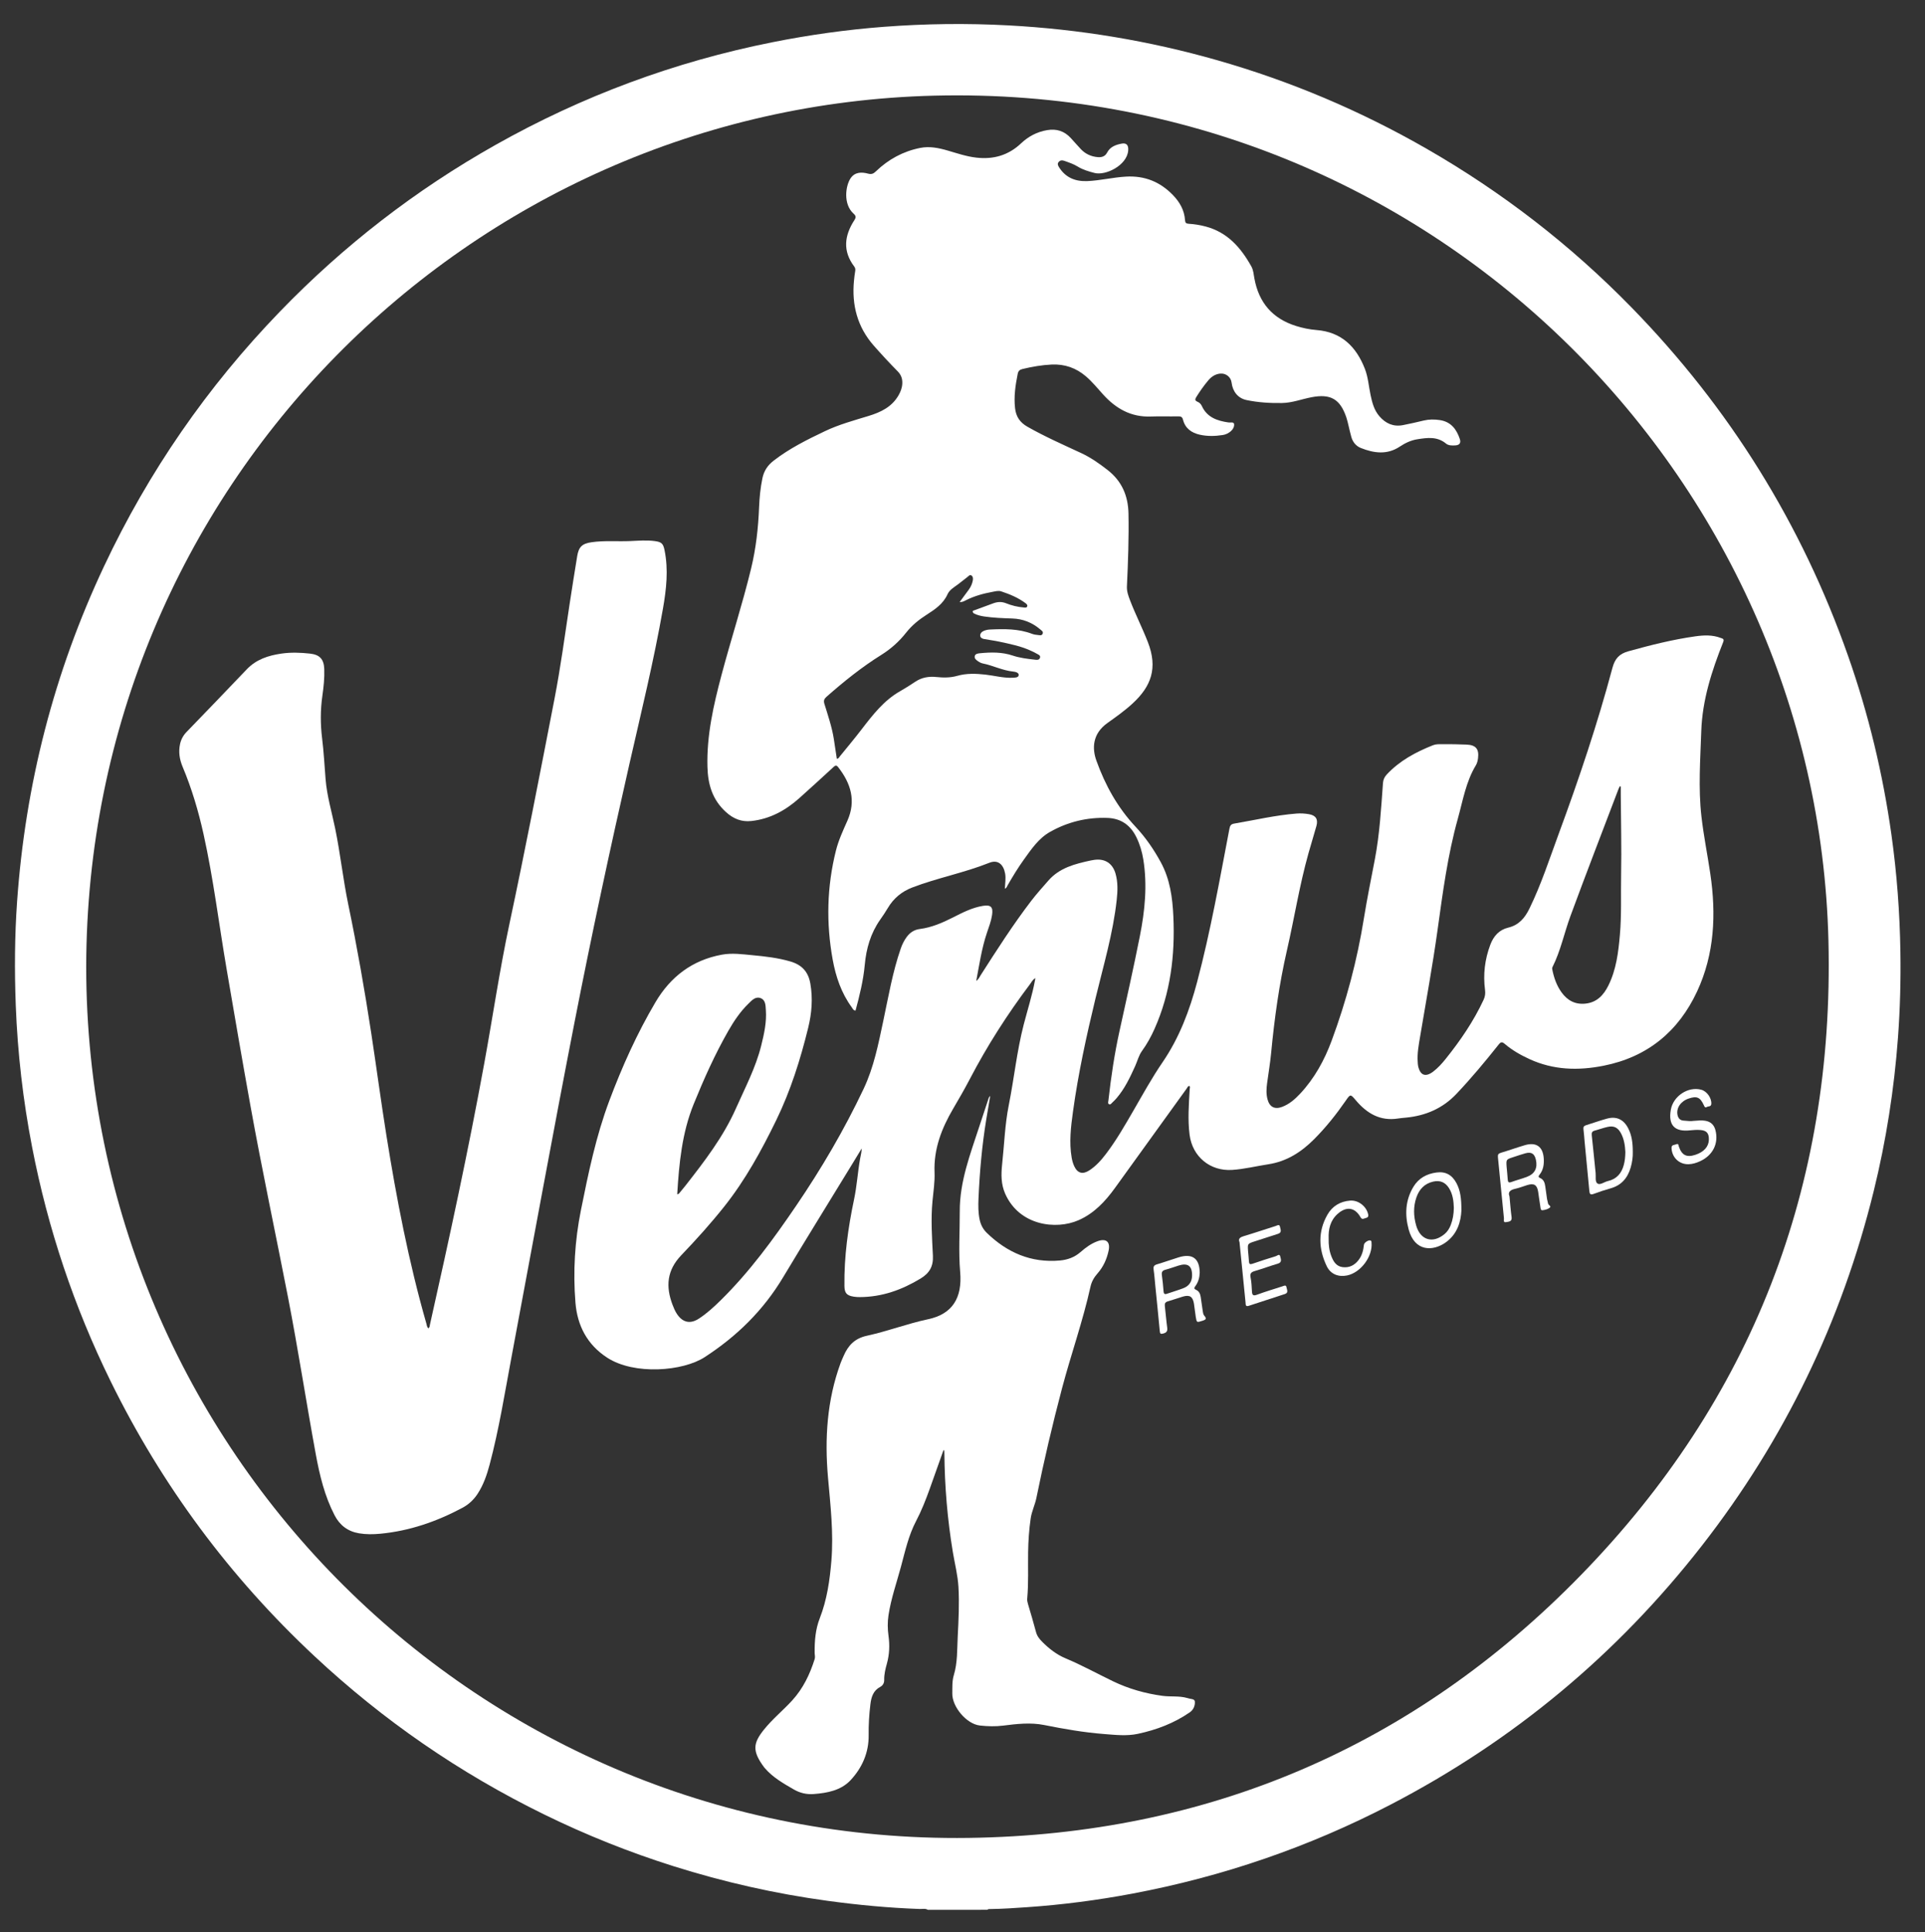 <svg xml:space="preserve" style="enable-background:new 0 0 2073.13 2080.61;" viewBox="0 0 2073.13 2080.61" y="0px" x="0px" xmlns:xlink="http://www.w3.org/1999/xlink" xmlns="http://www.w3.org/2000/svg" id="Ebene_1" version="1.1">
<rect x="0" y="0" width="2073.13" height="2080.61" fill="#333333" stroke="none"/>
<style type="text/css">
	.st0{fill:#FFFFFF;}
</style>
<g>
	<path d="M999.28,2056.7c-2.77-1.67-5.86-0.79-8.76-0.89c-33.31-1.17-66.44-4.3-99.46-8.81
		c-56.34-7.69-111.58-20.2-165.79-37.29c-47.88-15.09-94.34-33.71-139.43-55.79c-90.88-44.51-173.3-101.32-247.22-170.41
		c-91.16-85.21-164.34-183.82-219.38-295.81c-39.5-80.36-67.67-164.58-84.69-252.48c-9.76-50.4-15.63-101.27-17.58-152.61
		c-1.42-37.33-1.19-74.63,1.44-111.87c8.92-126.04,39.77-246.45,93.61-360.86c47.95-101.91,111.13-193.3,189.38-274.29
		c68.66-71.06,145.99-130.92,232.07-179.43c93.55-52.73,192.99-89.65,298.34-110.66c39.72-7.92,79.76-13.53,120.11-16.61
		c44.71-3.41,89.47-3.95,134.29-1.53c76.27,4.12,151.12,16.51,224.55,37.46c79.16,22.59,154.42,54.45,225.78,95.47
		c81.4,46.78,155.02,103.68,220.57,170.86c105.38,108,183.31,233.16,233.31,375.6c21.95,62.51,37.36,126.64,46.56,192.24
		c5.85,41.75,8.98,83.73,9.64,125.92c0.48,30.84-0.32,61.62-2.59,92.35c-4.13,55.86-12.75,111.04-26.14,165.45
		c-34.56,140.46-96.18,267.86-185.1,381.91c-91.4,117.24-203.17,210.17-335.1,278.75c-88.04,45.77-180.93,77.61-278.43,95.95
		c-37.48,7.05-75.26,11.97-113.32,14.58c-13.13,0.9-26.24,1.83-39.4,1.99c-1.14,0.01-2.36-0.18-3.27,0.8
		C1041.95,2056.7,1020.62,2056.7,999.28,2056.7z M92.84,1041.16c0.11,519.98,423.64,945.31,950.14,938.1
		c257.79-3.53,479.5-98.34,659.44-282.89c184.44-189.17,273.05-418.57,266.73-682.87C1957.17,513.17,1539.8,90.03,1006.56,103
		C504.68,115.2,93.6,525.96,92.84,1041.16z" class="st0"></path>
	<path d="M1082.22,957.03c0.16-5.66,1.24-11.02,0.22-16.47c-1.85-9.86-7.91-15.05-16.95-11.43
		c-27.11,10.85-55.92,16.22-83.11,26.66c-11.19,4.3-20.09,11.63-26.26,22.11c-2.53,4.3-5.35,8.45-8.22,12.53
		c-10.24,14.59-14.97,30.93-16.58,48.54c-1.53,16.76-5.56,33.1-9.96,49.39c-2.44-0.25-3.04-2.18-4.03-3.54
		c-11.27-15.39-17.24-33.05-20.58-51.49c-7.13-39.32-6.24-78.53,3.53-117.4c2.81-11.19,7.68-21.62,12.34-32.12
		c9.5-21.44,3.73-40.18-9.95-57.64c-1.97-2.52-3.17-1.85-5.11-0.07c-12.14,11.16-24.29,22.31-36.58,33.3
		c-14.86,13.28-31.69,22.61-51.86,24.77c-10.55,1.13-19.19-2.32-27.23-9.59c-14.65-13.25-19.51-29.74-20.01-48.76
		c-0.9-33.93,6.55-66.43,15.15-98.85c10.16-38.29,22.47-75.98,31.82-114.5c5.29-21.76,7.77-43.89,8.65-66.24
		c0.41-10.48,1.45-20.88,3.59-31.21c1.66-8,5.71-13.98,12.02-18.87c16.98-13.17,36.05-22.65,55.33-31.83
		c15.13-7.2,31.22-11.54,47.15-16.42c13.01-3.98,24.88-9.65,32.08-22.14c2.29-3.97,3.85-8.12,4.06-12.71
		c0.23-5.03-1.12-9.23-4.87-13.05c-8.87-9.02-17.51-18.3-25.87-27.8c-17.65-20.07-23.84-43.77-21.28-70.04
		c0.34-3.48,0.75-6.95,1.34-10.4c0.31-1.8-0.01-3.32-1.05-4.7c-12.7-16.72-10.62-33.46,0.16-50.04c1.96-3.01,1.68-4.61-0.94-6.97
		c-11.32-10.19-8.62-29.97-3.21-38c4.68-6.95,11.93-6.9,18.89-5.04c3.94,1.06,5.96-0.12,8.55-2.6
		c13.41-12.85,29.17-21.42,47.47-25.09c10.11-2.03,19.87-0.03,29.55,2.78c10.21,2.97,20.28,6.43,30.96,7.66
		c18.46,2.13,34.56-2.46,48.23-15.39c7.89-7.45,17.12-12.37,28.08-14.22c10.14-1.71,18.4,1,25.3,8.37
		c3.75,4.01,7.29,8.23,11.08,12.2c4.91,5.15,11.01,7.9,18.12,8.51c4.37,0.38,7.95-0.82,10.07-4.89c3.29-6.3,9.25-8.41,15.55-9.64
		c5.53-1.08,7.67,1.88,7.14,7.59c-1.48,16.03-24.43,27.06-36.22,24c-6.33-1.64-12.56-3.45-18.12-6.88
		c-4.46-2.75-9.31-4.36-14.17-6.09c-2.46-0.88-4.57-0.94-6.34,1.12c-1.83,2.12-0.55,4.2,0.58,5.97
		c7.08,11.07,17.55,15.18,30.31,14.63c14-0.61,27.65-4.04,41.66-4.83c19.98-1.12,36.5,5.5,50.34,19.72
		c7.46,7.67,12.47,16.42,13.18,27.24c0.18,2.77,1.22,3.68,3.91,3.83c6.16,0.36,12.25,1.35,18.23,2.93
		c23.54,6.21,38.03,22.8,49.29,43.04c2.22,4,2.47,8.62,3.28,13.02c4.77,25.98,19.51,43.17,44.84,51.07
		c7.18,2.24,14.54,3.78,22.03,4.37c26.87,2.11,42.82,17.94,52.09,41.75c3.51,9.02,4.16,18.84,6.15,28.29
		c1.72,8.18,3.78,16.2,9.48,22.8c6.75,7.82,15.01,11.53,25.31,9.58c7.53-1.43,14.99-3.19,22.45-4.96
		c5.78-1.37,11.52-1.36,17.36-0.48c11.98,1.82,18.01,9.87,21.53,20.44c1.39,4.17-0.38,6.51-4.68,6.8c-3.53,0.24-7.51,0.29-10.15-1.9
		c-9.5-7.89-20.19-6.39-30.96-4.68c-6.86,1.08-13.04,4.02-18.78,7.84c-13.72,9.15-27.88,7.18-42.05,1.55
		c-5.18-2.06-8.61-6.29-10.2-11.68c-1.27-4.3-2.13-8.73-3.22-13.09c-0.68-2.74-1.3-5.52-2.2-8.19
		c-6.68-19.74-16.94-25.64-37.44-21.71c-10.61,2.03-20.83,6.05-31.8,6.24c-12.86,0.22-25.68-0.56-38.24-3.18
		c-9.29-1.94-14.96-9.27-16.11-18.83c-0.71-5.96-6.14-10.27-12.27-9.67c-5.29,0.52-9.4,3.28-12.73,7.19
		c-4.86,5.72-9.13,11.87-13.11,18.24c-1.56,2.51-1.2,3.78,1.45,4.9c2.04,0.86,3.68,2.48,4.58,4.46
		c5.64,12.35,16.52,16.05,28.72,17.82c2.13,0.31,5.7-0.88,6.07,1.77c0.38,2.71-1.27,5.81-3.68,7.82c-2.46,2.05-5.29,3.45-8.52,3.95
		c-8.31,1.3-16.66,1.48-24.85-0.37c-8.81-1.99-15.62-6.79-17.97-16.09c-0.78-3.11-2.32-3.71-5.27-3.64
		c-9.82,0.21-19.66-0.2-29.48,0.17c-21.17,0.8-37.5-8.49-51.23-23.66c-6.03-6.66-11.68-13.67-18.55-19.57
		c-10.64-9.13-22.89-13.37-36.83-12.74c-10.68,0.49-21.16,2.33-31.54,4.82c-2.93,0.7-4.48,2.03-5.11,5.16
		c-2.45,12.29-4.32,24.54-2.84,37.16c1.06,9.02,5.24,15.23,13.22,19.77c18.71,10.65,38.36,19.31,57.84,28.36
		c10.3,4.79,19.58,11.29,28.56,18.28c15.33,11.95,22.13,27.73,22.51,46.86c0.51,26.17-0.45,52.3-1.68,78.42
		c-0.26,5.41,1.48,10.15,3.31,14.95c5.84,15.25,13.28,29.8,19.21,45.03c11.02,28.25,3.46,47.86-16.3,66.1
		c-8.47,7.82-17.87,14.48-27.22,21.15c-16.27,11.59-16.58,27.4-11.86,40.54c9.5,26.49,22.83,50.53,42.22,71.22
		c10.72,11.43,19.62,24.38,27.14,38.21c9.9,18.21,12.58,37.99,13.51,58.32c1.91,41.81-3.05,82.39-20.22,120.96
		c-3.73,8.38-8.13,16.42-13.54,23.86c-3.58,4.93-4.91,10.89-7.38,16.33c-5.51,12.16-11.16,24.22-19.94,34.47
		c-1.41,1.64-2.91,3.22-4.52,4.66c-1.05,0.94-2.08,2.77-3.66,1.97c-1.54-0.78-0.83-2.69-0.68-4.1c2.81-25.16,6.53-50.17,11.99-74.91
		c7.5-33.97,15.11-67.92,21.88-102.04c5.4-27.21,8.19-54.71,3.73-82.45c-1.35-8.43-3.77-16.53-7.56-24.22
		c-6.38-12.96-16.54-20.11-31.13-20.63c-22.03-0.79-42.76,4.32-61.82,15.08c-12.29,6.94-20.15,18.7-28.24,29.93
		c-6.33,8.8-11.92,18.06-17.33,27.45C1084.49,954.57,1084.23,956.21,1082.22,957.03z M901.23,817.18c2.01-0.24,2.47-1.68,3.26-2.65
		c7.78-9.56,15.7-19.02,23.21-28.79c12.11-15.76,24.15-31.48,41.93-41.52c5.51-3.11,10.84-6.55,16.1-10.05
		c7.01-4.67,14.62-5.93,22.87-5.07c7.47,0.79,15.04,0.81,22.31-1.26c10.02-2.86,20.07-2.47,30.2-1.35
		c9.74,1.08,19.31,3.79,29.21,3.39c2.56-0.1,6.48-0.06,6.77-2.72c0.32-2.89-3.63-3.71-6.07-3.96c-11.42-1.16-21.67-6.54-32.78-8.76
		c-1.58-0.32-3.16-1.12-4.51-2.04c-2.05-1.39-4.58-3.03-3.96-5.81c0.58-2.6,3.43-2.88,5.74-3.11c11.81-1.16,23.52-1.38,35.04,2.48
		c7.59,2.55,15.58,3.51,23.51,4.4c2.09,0.23,5.15,0.9,6-2.06c0.8-2.79-2.12-3.39-3.83-4.49c-1.53-0.99-3.24-1.69-4.89-2.49
		c-11.22-5.43-23.35-7.75-35.39-10.35c-5.36-1.16-10.84-1.78-16.23-2.82c-1.99-0.38-4-1.32-4.07-3.76c-0.06-2.2,1.4-3.73,3.26-4.67
		c2.25-1.14,4.72-1.65,7.23-1.77c15.35-0.71,30.65-0.96,45.37,4.66c1.99,0.76,4.21,1.09,6.35,1.26c1.69,0.13,3.89,0.96,4.93-1.21
		c1.19-2.48-1.01-3.55-2.47-4.81c-8.66-7.42-18.62-11.38-30.09-11.77c-10.15-0.34-20.31-0.71-30.39-2.2
		c-3.65-0.54-7.19-1.41-10.52-3.04c-0.94-0.46-1.69-1.14-1.72-2.25c-0.03-1.14,0.99-1.09,1.74-1.36c6.72-2.46,13.45-4.89,20.15-7.42
		c4.68-1.76,9.18-2.06,14.03-0.12c6.03,2.42,12.37,3.97,18.89,4.5c1.43,0.11,3.26,0.59,3.89-1.22c0.49-1.4-0.74-2.57-1.77-3.34
		c-7.95-5.94-17-9.71-26.33-12.78c-3-0.99-6.29-0.02-9.41,0.55c-9.87,1.8-19.48,4.45-28.49,9.01c-2.02,1.02-4.06,2.21-6.82,1.98
		c3.39-4.59,6.65-8.95,9.85-13.35c2.18-3,3.68-6.3,4.35-9.98c0.38-2.12,0.21-4.26-1.6-5.38c-1.7-1.06-3.01,0.81-4.27,1.76
		c-3.58,2.72-7.03,5.61-10.65,8.27c-4.03,2.97-8.61,5.59-10.71,10.26c-4.65,10.34-13.43,16.27-22.44,22.01
		c-8.36,5.33-15.97,11.49-22.11,19.29c-7.5,9.54-16.39,17.52-26.65,23.92c-21.14,13.19-40.44,28.72-59.1,45.16
		c-2.66,2.34-3.34,4.3-2.3,7.68c3.8,12.4,8.06,24.7,10.11,37.57C899.11,802.8,900.14,809.99,901.23,817.18z" class="st0"></path>
	<path d="M1051.37,1056.34c2.61-1.73,3.49-4.15,4.8-6.2c17.42-27.21,34.83-54.44,54.49-80.11
		c5.76-7.53,12.17-14.57,18.4-21.73c12.03-13.82,28.7-17.98,45.58-21.64c1.3-0.28,2.62-0.5,3.94-0.68
		c11.34-1.57,19.58,3.73,22.77,14.74c2.69,9.31,2.34,18.82,1.31,28.28c-3.94,36.2-14.37,71.01-22.87,106.24
		c-9.72,40.28-18.58,80.73-24.23,121.81c-2.27,16.48-4.3,33.07-1.41,49.72c0.54,3.08,1.41,6.21,2.71,9.04
		c3.53,7.71,9.09,9.23,16.2,4.65c7.39-4.77,13.11-11.29,18.35-18.22c10.99-14.51,20.01-30.28,29.11-45.99
		c10.18-17.59,19.98-35.44,31.45-52.21c18.15-26.53,29.17-55.86,37.33-86.7c14.39-54.32,24.15-109.59,34.71-164.7
		c0.59-3.09,1.42-5.07,4.91-5.66c22.47-3.8,44.68-9.1,67.49-10.86c4.56-0.35,9-0.06,13.42,0.72c7.27,1.28,9.9,5.45,7.9,12.62
		c-2.73,9.78-5.76,19.49-8.51,29.26c-9.72,34.5-15.26,69.93-23.27,104.81c-8.37,36.44-13.46,73.31-17,110.46
		c-1.04,10.92-2.9,21.77-4.36,32.66c-0.78,5.81-1.07,11.64,0.5,17.37c2.23,8.13,7.72,10.97,15.62,8.02
		c7.85-2.93,14-8.34,19.59-14.34c15.34-16.47,25.97-35.8,33.75-56.77c15.92-42.93,27.6-86.97,34.85-132.21
		c3.4-21.22,7.75-42.28,11.77-63.4c5.16-27.08,6.71-54.55,8.72-81.96c0.28-3.75,1.57-6.59,4.06-9.27
		c13.86-14.88,31.23-24.15,49.81-31.54c3.18-1.26,6.59-1.1,9.88-1.12c8.83-0.04,17.67,0.05,26.48,0.46
		c9.89,0.45,13.37,4.86,12.15,14.63c-0.34,2.68-0.94,5.33-2.32,7.61c-10.75,17.75-14,38.02-19.44,57.53
		c-10.96,39.28-16.24,79.61-21.84,119.88c-5.32,38.28-12.35,76.29-18.72,114.41c-1.54,9.19-3.33,18.38-2.65,27.79
		c0.11,1.49,0.14,3.01,0.47,4.46c2.28,10.05,8,12.06,16.22,5.82c5.22-3.97,9.55-8.83,13.61-13.9
		c15.77-19.69,29.94-40.41,40.63-63.38c1.63-3.5,2.08-6.82,1.58-10.6c-2.19-16.66-0.29-32.83,5.63-48.63
		c3.54-9.43,9.54-16.17,19.35-18.52c11.51-2.76,17.9-10.45,22.82-20.52c12.77-26.13,21.66-53.74,31.69-80.92
		c21.63-58.62,41.54-117.81,57.67-178.18c2.71-10.13,7.38-15.27,17.36-18.04c23.78-6.6,47.65-12.63,72.09-16.06
		c9.03-1.26,18.32-1.69,27.16,1.73c1.7,0.66,4.17,0.8,2.74,4.39c-12.29,30.9-22.51,62.35-23.64,96
		c-1.02,30.62-3.32,61.23,0.17,91.85c2.36,20.69,6.51,41.1,9.55,61.68c6.43,43.51,4.59,86.48-14.22,126.79
		c-20.04,42.96-53.26,70.59-100.77,80.01c-27.41,5.43-53.91,4.67-79.62-7.1c-9.59-4.39-18.72-9.58-26.74-16.42
		c-2.99-2.55-4.36-2.08-6.6,0.74c-14.52,18.26-29.42,36.18-45.49,53.13c-14.86,15.68-33.18,23.48-54.33,25.53
		c-2.82,0.27-5.65,0.49-8.44,0.93c-19.25,3.06-33.54-5.42-45.43-19.46c-5.94-7.01-5.91-7.04-11.06,0.41
		c-10.16,14.69-21.26,28.6-33.88,41.28c-13.84,13.89-29.5,24.03-49.45,27.09c-12.97,1.98-25.74,5.19-38.91,6.06
		c-23.57,1.55-42.75-14.14-45.82-37.74c-2.14-16.47-0.79-32.94,0.12-49.4c0.06-1.08,0.75-2.26-0.37-3.33
		c-1.77,0.19-2.17,1.85-2.99,2.97c-25.74,35.66-51.42,71.36-77.19,107c-10.46,14.47-22.47,27.32-39.21,34.67
		c-24.29,10.65-63.71,5.83-78.94-28.46c-4.57-10.3-4.49-20.95-3.31-31.86c2.3-21.18,2.95-42.57,7.13-63.5
		c5.78-28.88,8.71-58.3,16.1-86.84c4.13-15.94,9.18-31.63,12.19-47.86c0.12-0.63,0.19-1.28,0.32-2.21c-2.88,1.61-4.05,4.3-5.71,6.51
		c-24.39,32.39-46.18,66.42-64.94,102.4c-5.62,10.77-11.73,21.29-17.87,31.78c-12.4,21.17-21.02,43.33-20.02,68.46
		c0.41,10.32-1.21,20.6-2.2,30.88c-1.89,19.66-0.51,39.31,0.44,58.91c0.56,11.5-3.68,18.77-13.24,24.58
		c-20.23,12.28-41.69,19.94-65.55,20c-2.16,0.01-4.34-0.12-6.47-0.46c-7.66-1.2-9.93-3.97-10.03-11.64
		c-0.4-31.47,3.9-62.43,10.38-93.11c3.04-14.37,3.9-29.02,6.43-43.44c0.65-3.73,1.68-7.39,1.83-11.45
		c-3.57,5.87-7.14,11.73-10.72,17.6c-24.63,40.39-49.62,80.56-73.93,121.13c-21.39,35.7-49.63,63.38-84.51,86.06
		c-23.32,15.16-75.71,19.58-105.02,0.52c-21.52-13.99-32.14-34.5-34.14-59.28c-2.7-33.34-0.7-66.63,5.88-99.45
		c7.98-39.84,16.22-79.63,30.56-117.86c13.78-36.73,29.79-72.4,49.75-106.19c16.24-27.49,39.62-45.34,71.53-51.2
		c11.02-2.02,21.91-0.45,32.83,0.57c13.75,1.28,27.44,2.83,40.8,6.72c12.27,3.57,19.37,10.89,21.63,23.85
		c2.81,16.14,1.52,31.9-2.31,47.53c-8.37,34.19-18.98,67.84-34.34,99.41c-15.86,32.59-33.34,64.55-56.08,93.17
		c-14.53,18.28-30.18,35.63-46.28,52.44c-15.6,16.29-16.84,33.72-9.41,53.35c1.3,3.42,2.71,6.8,4.75,9.88
		c6.13,9.24,14.25,11.14,23.58,5.07c8.69-5.65,16.3-12.67,23.67-19.92c31.03-30.55,56.54-65.56,80.94-101.38
		c27.42-40.25,52.01-82.15,72.87-126.23c11.03-23.3,15.86-48.24,21.16-73.13c5.56-26.17,10.02-52.61,18.84-78
		c1.54-4.42,3.58-8.58,6.38-12.37c3.53-4.77,7.98-7.78,14.04-8.57c12.7-1.65,24.26-6.62,35.61-12.37
		c10.36-5.26,20.76-10.67,32.43-12.57c8.57-1.39,11.13,1.26,9.88,9.72c-0.98,6.63-3.37,12.86-5.51,19.15
		C1057.23,1021.22,1054.72,1038.64,1051.37,1056.34z M1745.5,846.98c-0.39-0.03-0.79-0.06-1.18-0.09c-0.41,0.89-0.87,1.76-1.22,2.67
		c-17.34,45.6-34.92,91.1-51.79,136.87c-6.73,18.27-10.57,37.54-19.38,55.06c-0.57,1.13-0.26,2.27-0.02,3.42
		c1.77,8.57,4.69,16.71,9.85,23.84c6.31,8.72,14.69,13.24,25.76,12.05c12.37-1.32,19.55-9.25,24.64-19.51
		c8.53-17.19,10.74-35.86,12.39-54.66c1.9-21.61,0.9-43.27,1.31-64.9c0.54-28.46-0.18-56.95-0.36-85.43
		C1745.48,853.19,1745.5,850.09,1745.5,846.98z M729.33,1286.17c1.2-0.42,1.6-0.44,1.78-0.65c2.34-2.82,4.7-5.62,6.96-8.51
		c20.53-26.25,40.88-52.61,54.52-83.4c9.83-22.2,21.26-43.74,27.17-67.51c3.14-12.61,5.97-25.3,5.02-38.41
		c-0.35-4.87-0.18-10.85-5.8-12.85c-5.49-1.95-9.29,2.48-12.85,5.93c-8.81,8.54-15.61,18.63-21.66,29.2
		c-14.51,25.34-26.4,51.96-37.38,78.96C734.5,1219.89,731.33,1252.69,729.33,1286.17z" class="st0"></path>
	<path d="M461.26,1430.5c1.69-1.09,1.48-2.73,1.79-4.09c20.99-93.48,41.28-187.11,58.5-281.37
		c9.13-49.98,16.48-100.3,27.07-150.01c17.15-80.49,32.79-161.27,48.47-242.06c6.61-34.03,11.19-68.37,16.37-102.61
		c2.59-17.13,5.35-34.23,8.13-51.32c1.65-10.13,5.3-13.64,15.63-15.12c13.76-1.97,27.62-0.65,41.43-1.24
		c8.81-0.38,17.64-1.16,26.45,0.01c7.37,0.98,9.11,2.67,10.57,9.77c4.33,21.15,1.95,42.14-1.71,63.05
		c-9.84,56.15-23.42,111.5-36.07,167.04c-21.01,92.27-40.88,184.78-59.02,277.66c-23.5,120.36-45.44,241.01-68.06,361.54
		c-7.25,38.64-13.4,77.52-23.53,115.57c-2.92,10.96-6.58,21.68-12.86,31.31c-4.19,6.43-9.58,11.49-16.33,15.1
		c-27.76,14.86-57.04,24.98-88.54,27.96c-7.63,0.72-15.28,0.83-22.92-0.46c-12.09-2.04-20.73-8.66-26.3-19.4
		c-10.7-20.66-16.07-42.99-20.24-65.66c-10.35-56.36-19-113.02-29.95-169.27c-13.37-68.64-27.97-137.05-40.39-205.88
		c-8.87-49.15-17.33-98.38-25.74-147.61c-8.27-48.4-14.18-97.21-24.83-145.21c-5.5-24.77-12.68-48.98-22.5-72.4
		c-3.27-7.79-4.63-15.95-2.8-24.43c1.09-5.04,3.4-9.34,6.96-13.03c21.61-22.44,43.33-44.76,64.76-67.37
		c10.26-10.83,23.25-15.03,37.36-17.09c10.3-1.5,20.6-1.14,30.9,0c10.48,1.16,14.96,6,15.35,16.66c0.36,9.7-0.69,19.28-2.05,28.86
		c-2.17,15.25-2.15,30.46-0.27,45.8c1.79,14.53,2.57,29.19,3.73,43.8c1.45,18.19,6.74,35.62,10.38,53.38
		c5.55,27.08,8.46,54.62,14.08,81.71c9.51,45.8,17.59,91.88,24.66,138.12c5.61,36.7,10.48,73.52,16.34,110.18
		c10.92,68.29,23.96,136.16,43.03,202.73C459.62,1426.92,459.73,1429,461.26,1430.5z" class="st0"></path>
	<path d="M1016.03,1561.83c-4.89,13.76-9.73,27.53-14.67,41.27c-4.28,11.91-8.88,23.69-14.78,34.93
		c-8.13,15.49-11.8,32.47-16.3,49.17c-4.68,17.33-10.68,34.33-13.4,52.16c-1.14,7.44-1.03,14.9,0.01,22.39
		c1.39,9.99,0.98,19.93-1.72,29.72c-1.6,5.78-3.07,11.58-2.93,17.66c0.08,3.28-1.43,5.99-4.22,7.47
		c-7.57,4.01-9.68,10.93-10.62,18.63c-1.36,11.09-2.06,22.18-1.9,33.38c0.27,18.73-7.01,35.13-19.41,48.43
		c-10.3,11.05-25.03,13.89-39.76,14.98c-7.66,0.57-14.72-1.04-21.51-4.97c-11.27-6.52-22.56-12.92-31.18-23
		c-0.22-0.25-0.45-0.49-0.65-0.76c-13.19-17.68-11.91-26.06-0.29-40.59c9.18-11.47,20.68-20.75,30.55-31.58
		c11.68-12.81,18.96-28.03,24.11-44.41c0.75-2.37,0.01-4.59-0.01-6.89c-0.11-12.68,0.79-25.02,5.54-37.19
		c7.73-19.81,10.76-40.75,12.49-61.91c2.47-30.08-1.04-59.84-3.67-89.7c-3.68-41.87-1.07-83.16,13.55-123.07
		c0.97-2.65,2.19-5.22,3.32-7.82c4.85-11.22,11.9-18.79,24.99-21.64c22.25-4.83,43.63-13.06,66.03-17.81
		c25.86-5.5,36.9-22.74,34.47-50.81c-1.88-21.8-0.36-43.6-0.44-65.41c-0.11-32.24,11.37-61.61,21.08-91.47
		c3.09-9.49,6.26-18.94,9.39-28.41c0.46-1.38,0.63-2.9,2.33-4.39c-1.52,9.02-2.99,17.49-4.37,25.98
		c-4.54,27.96-7.03,56.13-8.25,84.42c-0.33,7.69-0.38,15.27,1.23,22.84c1.18,5.56,3.66,10.37,7.71,14.28
		c21.92,21.23,47.65,32.49,78.63,29.75c8.32-0.73,15.84-3.44,22.27-9.06c5.53-4.83,11.44-9.22,18.45-11.75
		c9.15-3.29,13.83,0.63,11.84,10.12c-1.91,9.09-5.7,17.52-11.85,24.48c-3.79,4.29-6.45,8.86-7.66,14.31
		c-8.2,37.09-20.98,72.89-30.68,109.56c-10.34,39.09-19.56,78.42-27.6,118.04c-1.52,7.48-5.04,14.39-6.15,22.06
		c-1.74,12.06-2.57,24.17-2.76,36.32c-0.26,16.65,0.54,33.32-0.97,49.95c-0.19,2.04,0.24,3.93,0.81,5.88
		c2.96,10.04,6,20.07,8.66,30.2c1.12,4.28,3.61,7.44,6.55,10.4c7.34,7.4,15.58,13.85,25.12,17.85
		c17.52,7.34,34.11,16.49,51.17,24.73c16.87,8.16,34.86,13.24,53.44,15.74c8.87,1.19,18-0.19,26.78,2.39
		c0.16,0.05,0.34,0.03,0.49,0.09c2.66,1.08,7.28,0.53,7.51,3.62c0.33,4.34-1.39,8.85-5.5,11.68c-16.95,11.71-35.8,18.83-55.81,23.11
		c-12.07,2.58-24.19,1.17-36.32,0.23c-21.79-1.68-43.22-5.43-64.62-9.71c-14.7-2.94-29.53-1.21-44.28,0.65
		c-8.28,1.04-16.48,0.8-24.85-0.1c-14.71-1.58-30.05-20.35-29.83-34.42c0.11-6.66-0.33-13.36,1.63-19.83
		c4.11-13.6,3.48-27.65,4.2-41.57c0.91-17.8,1.81-35.6,0.79-53.42c-0.73-12.66-3.95-24.96-6.02-37.42
		c-5.87-35.39-8.83-71.01-9.15-106.87c-0.01-0.94-0.09-1.88-0.14-2.82C1016.65,1561.87,1016.34,1561.85,1016.03,1561.83z" class="st0"></path>
	<path d="M1625.66,1288.5c0.77,7.96,1.23,15.12,2.24,22.19c0.73,5.13-3.3,4.9-5.92,5.45c-3.43,0.72-2.15-2.68-2.31-4.2
		c-2.23-21.86-4.23-43.73-6.47-65.59c-0.3-2.9,0.39-4.07,3.19-4.9c8.61-2.56,17.07-5.61,25.68-8.16
		c12.45-3.69,19.72,1.58,20.49,14.56c0.36,6.15-0.5,11.99-4.41,17.01c-1.16,1.49-2,2.69,0.48,3.76c3.84,1.66,4.99,5.1,5.52,8.87
		c0.64,4.62,1.24,9.24,1.94,13.85c0.25,1.63,0.9,3.21,1.13,4.84c0.25,1.72,3.86,2.75,1.79,4.4c-2.07,1.65-5.13,2.44-7.86,2.74
		c-2.07,0.23-2.03-2.35-2.28-3.85c-0.89-5.25-1.52-10.54-2.32-15.81c-1.16-7.65-4.4-9.69-11.78-7.43c-4.29,1.32-8.5,3.01-12.87,3.98
		C1626.72,1281.38,1623.62,1283.46,1625.66,1288.5z M1622.57,1256.7c0.4,4.47,0.87,8.93,1.18,13.4c0.18,2.65,0.75,4.01,3.9,2.85
		c5.45-2,11.1-3.45,16.54-5.48c8.69-3.24,11.95-9.6,9.88-18.59c-1.49-6.48-4.85-8.64-11.28-6.89c-4.48,1.22-8.86,2.79-13.28,4.22
		C1622,1248.65,1622,1248.65,1622.57,1256.7z" class="st0"></path>
	<path d="M1573.85,1303.82c-0.56,11.1-3.93,25.15-17.29,34.43c-13.48,9.37-32.97,9.82-39.49-14.23
		c-4.29-15.84-3.62-31.4,5.07-45.87c5.63-9.39,14.45-14.13,25.02-15.49c9.73-1.26,16.64,2.63,21.35,11.43
		C1572.78,1282.1,1573.9,1290.81,1573.85,1303.82z M1565.71,1300.75c-0.23-7.12-1.02-14.53-5.15-21.15c-4-6.42-9.67-8.78-17.02-7.13
		c-9.35,2.1-15.07,8.24-18.09,16.91c-3.51,10.05-3.19,20.33-0.27,30.47c4.53,15.72,17.81,19.66,30.49,9.17
		c3.17-2.62,5.23-6,6.71-9.77C1564.65,1313.45,1565.6,1307.39,1565.71,1300.75z" class="st0"></path>
	<path d="M1292.04,1370.54c-0.16,5.29-1.51,10.24-4.7,14.5c-1.46,1.95-1.55,3.01,0.88,4.08
		c3.24,1.42,4.38,4.44,4.89,7.66c0.76,4.77,1.3,9.57,2.08,14.33c0.32,1.95,0.47,4.33,1.66,5.65c3.51,3.88,1.01,4.68-2.26,5.72
		c-5.7,1.8-5.78,1.9-6.8-4.22c-0.8-4.76-1.16-9.59-1.96-14.35c-1.29-7.6-4.6-9.72-11.88-7.6c-5.43,1.59-10.75,3.58-16.2,5.12
		c-2.85,0.81-3.61,2.32-3.28,5.1c0.93,7.77,1.51,15.58,2.57,23.33c0.52,3.82-0.91,5.34-4.43,6.28c-2.83,0.76-3.33-0.02-3.58-2.62
		c-1.52-16.25-3.19-32.49-4.81-48.74c-0.58-5.8-0.97-11.63-1.81-17.39c-0.47-3.19,0.22-4.82,3.49-5.79
		c7.82-2.31,15.52-5.07,23.3-7.51C1284.02,1349.46,1291.87,1355.15,1292.04,1370.54z M1283.81,1373.99
		c0.23-10.7-4.49-14.27-14.64-11.06c-4.76,1.5-9.45,3.24-14.26,4.52c-3.28,0.88-4.06,2.63-3.63,5.79
		c0.79,5.76,1.38,11.56,1.81,17.36c0.2,2.7,1.05,3.59,3.72,2.66c5.81-2.02,11.74-3.73,17.49-5.92
		C1280.31,1385.07,1283.62,1380.57,1283.81,1373.99z" class="st0"></path>
	<path d="M1758.44,1240.92c0.15,4.71-0.6,10.65-2.29,16.44c-3.25,11.13-9.86,19.03-21.41,22.32
		c-6.23,1.78-12.43,3.77-18.49,6.06c-3.57,1.35-4.32-0.1-4.6-3.15c-1.67-17.73-3.41-35.44-5.1-53.17
		c-0.43-4.47-0.66-8.96-1.25-13.41c-0.33-2.52,0.64-3.6,2.91-4.3c7.47-2.3,14.84-4.97,22.37-7.04c10.2-2.81,17.91,0.8,22.82,10.22
		C1757.43,1222.63,1758.46,1231,1758.44,1240.92z M1750.43,1240.74c-0.3-6.3-1.13-13.9-4.98-20.76c-3.28-5.85-7.6-7.88-14.16-6.39
		c-4.69,1.06-9.23,2.75-13.88,3.98c-2.81,0.74-3.49,2.21-3.17,5.06c1.52,13.56,2.77,27.14,4.18,40.71
		c0.41,3.92-0.86,9.39,2.06,11.26c2.86,1.83,7.28-1.81,11.11-2.68c9.49-2.14,14.77-8.38,17.18-17.47
		C1749.82,1250.42,1750.36,1246.31,1750.43,1240.74z" class="st0"></path>
	<path d="M1823.88,1207.08c4.9-0.4,8.73-0.76,12.53-0.14c5.83,0.95,9.5,4.28,11.02,10.09
		c3.69,14.18-2.66,27.16-16.57,33.53c-3.96,1.81-8.05,3.11-12.48,3.2c-10.02,0.21-17.73-7.23-18.21-17.27
		c-0.19-3.99,2.97-3.25,4.97-4.17c2.74-1.25,2.49,1.23,2.96,2.59c3.25,9.25,8.37,11.79,17.72,8.72c9.22-3.02,14.42-8.84,14.56-16.32
		c0.13-6.87-2.35-9.89-9.19-10.4c-3.62-0.27-7.33-0.06-10.95,0.35c-16.75,1.88-23.8-5.55-20.85-22.17
		c2.63-14.84,18.78-25.41,32.9-21.52c6.03,1.66,11.15,9.03,10.71,15.23c-0.23,3.24-3.18,2.32-4.85,3.32
		c-1.91,1.15-2.47-0.33-3.15-1.82c-3.99-8.7-7.54-10.23-16.44-7.25c-8.55,2.87-13.56,10.32-11.93,17.76
		c0.75,3.45,2.68,5.68,6.38,5.97C1816.99,1207.09,1820.96,1207.63,1823.88,1207.08z" class="st0"></path>
	<path d="M1334.91,1337.74c-1.78-4,0.91-5.45,5.06-6.69c11.32-3.37,22.52-7.18,33.79-10.73
		c1.67-0.53,4.16-2.43,4.75,0.91c0.45,2.57,2.41,6.05-2.1,7.49c-8.4,2.68-16.78,5.42-25.17,8.13c-7.66,2.48-7.7,2.48-7.16,10.21
		c0.27,3.82,0.78,7.62,0.98,11.44c0.14,2.77,1.12,3.38,3.77,2.47c8.35-2.86,16.73-5.61,25.18-8.17c1.46-0.44,4.05-3.09,4.78,0.39
		c0.55,2.64,2.29,6.23-2.65,7.67c-8.31,2.41-16.41,5.5-24.72,7.91c-3.84,1.11-5.51,2.53-4.62,6.89c0.99,4.87,1.2,9.91,1.47,14.89
		c0.21,3.78,0.98,5.38,5.35,3.77c9.06-3.34,18.32-6.11,27.52-9.07c1.62-0.52,3.87-1.91,4.34,1.05c0.39,2.46,2.45,5.85-1.65,7.21
		c-12.95,4.32-25.97,8.43-38.93,12.72c-3.76,1.24-3.31-1.49-3.51-3.5C1339.23,1381.35,1337.12,1359.97,1334.91,1337.74z" class="st0"></path>
	<path d="M1430.89,1333.6c-0.16,6.78,0.54,13.04,2.83,19.03c2.22,5.8,5.26,11.04,12.12,11.95
		c7.46,0.99,13.32-2.21,17.66-8.14c3.43-4.69,4.77-10.19,5.39-15.9c0.26-2.36,4.75-5.31,6.94-4.69c1.28,0.36,1.15,1.39,1.24,2.38
		c1.35,14.91-11.59,32.28-26.33,35.33c-9.21,1.9-17.72-1.3-21.87-9.92c-8.89-18.44-9.69-37.26,0.69-55.5
		c5.26-9.24,13.74-14.33,24.45-15.19c8.84-0.71,17.55,6.14,19.41,14.72c0.6,2.77-0.62,3.62-2.85,4.12
		c-1.92,0.43-3.62,2.12-5.37-0.98c-6.06-10.68-15.23-11.95-24.64-3.56C1432.58,1314.38,1430.53,1323.78,1430.89,1333.6z" class="st0"></path>
</g>
</svg>
